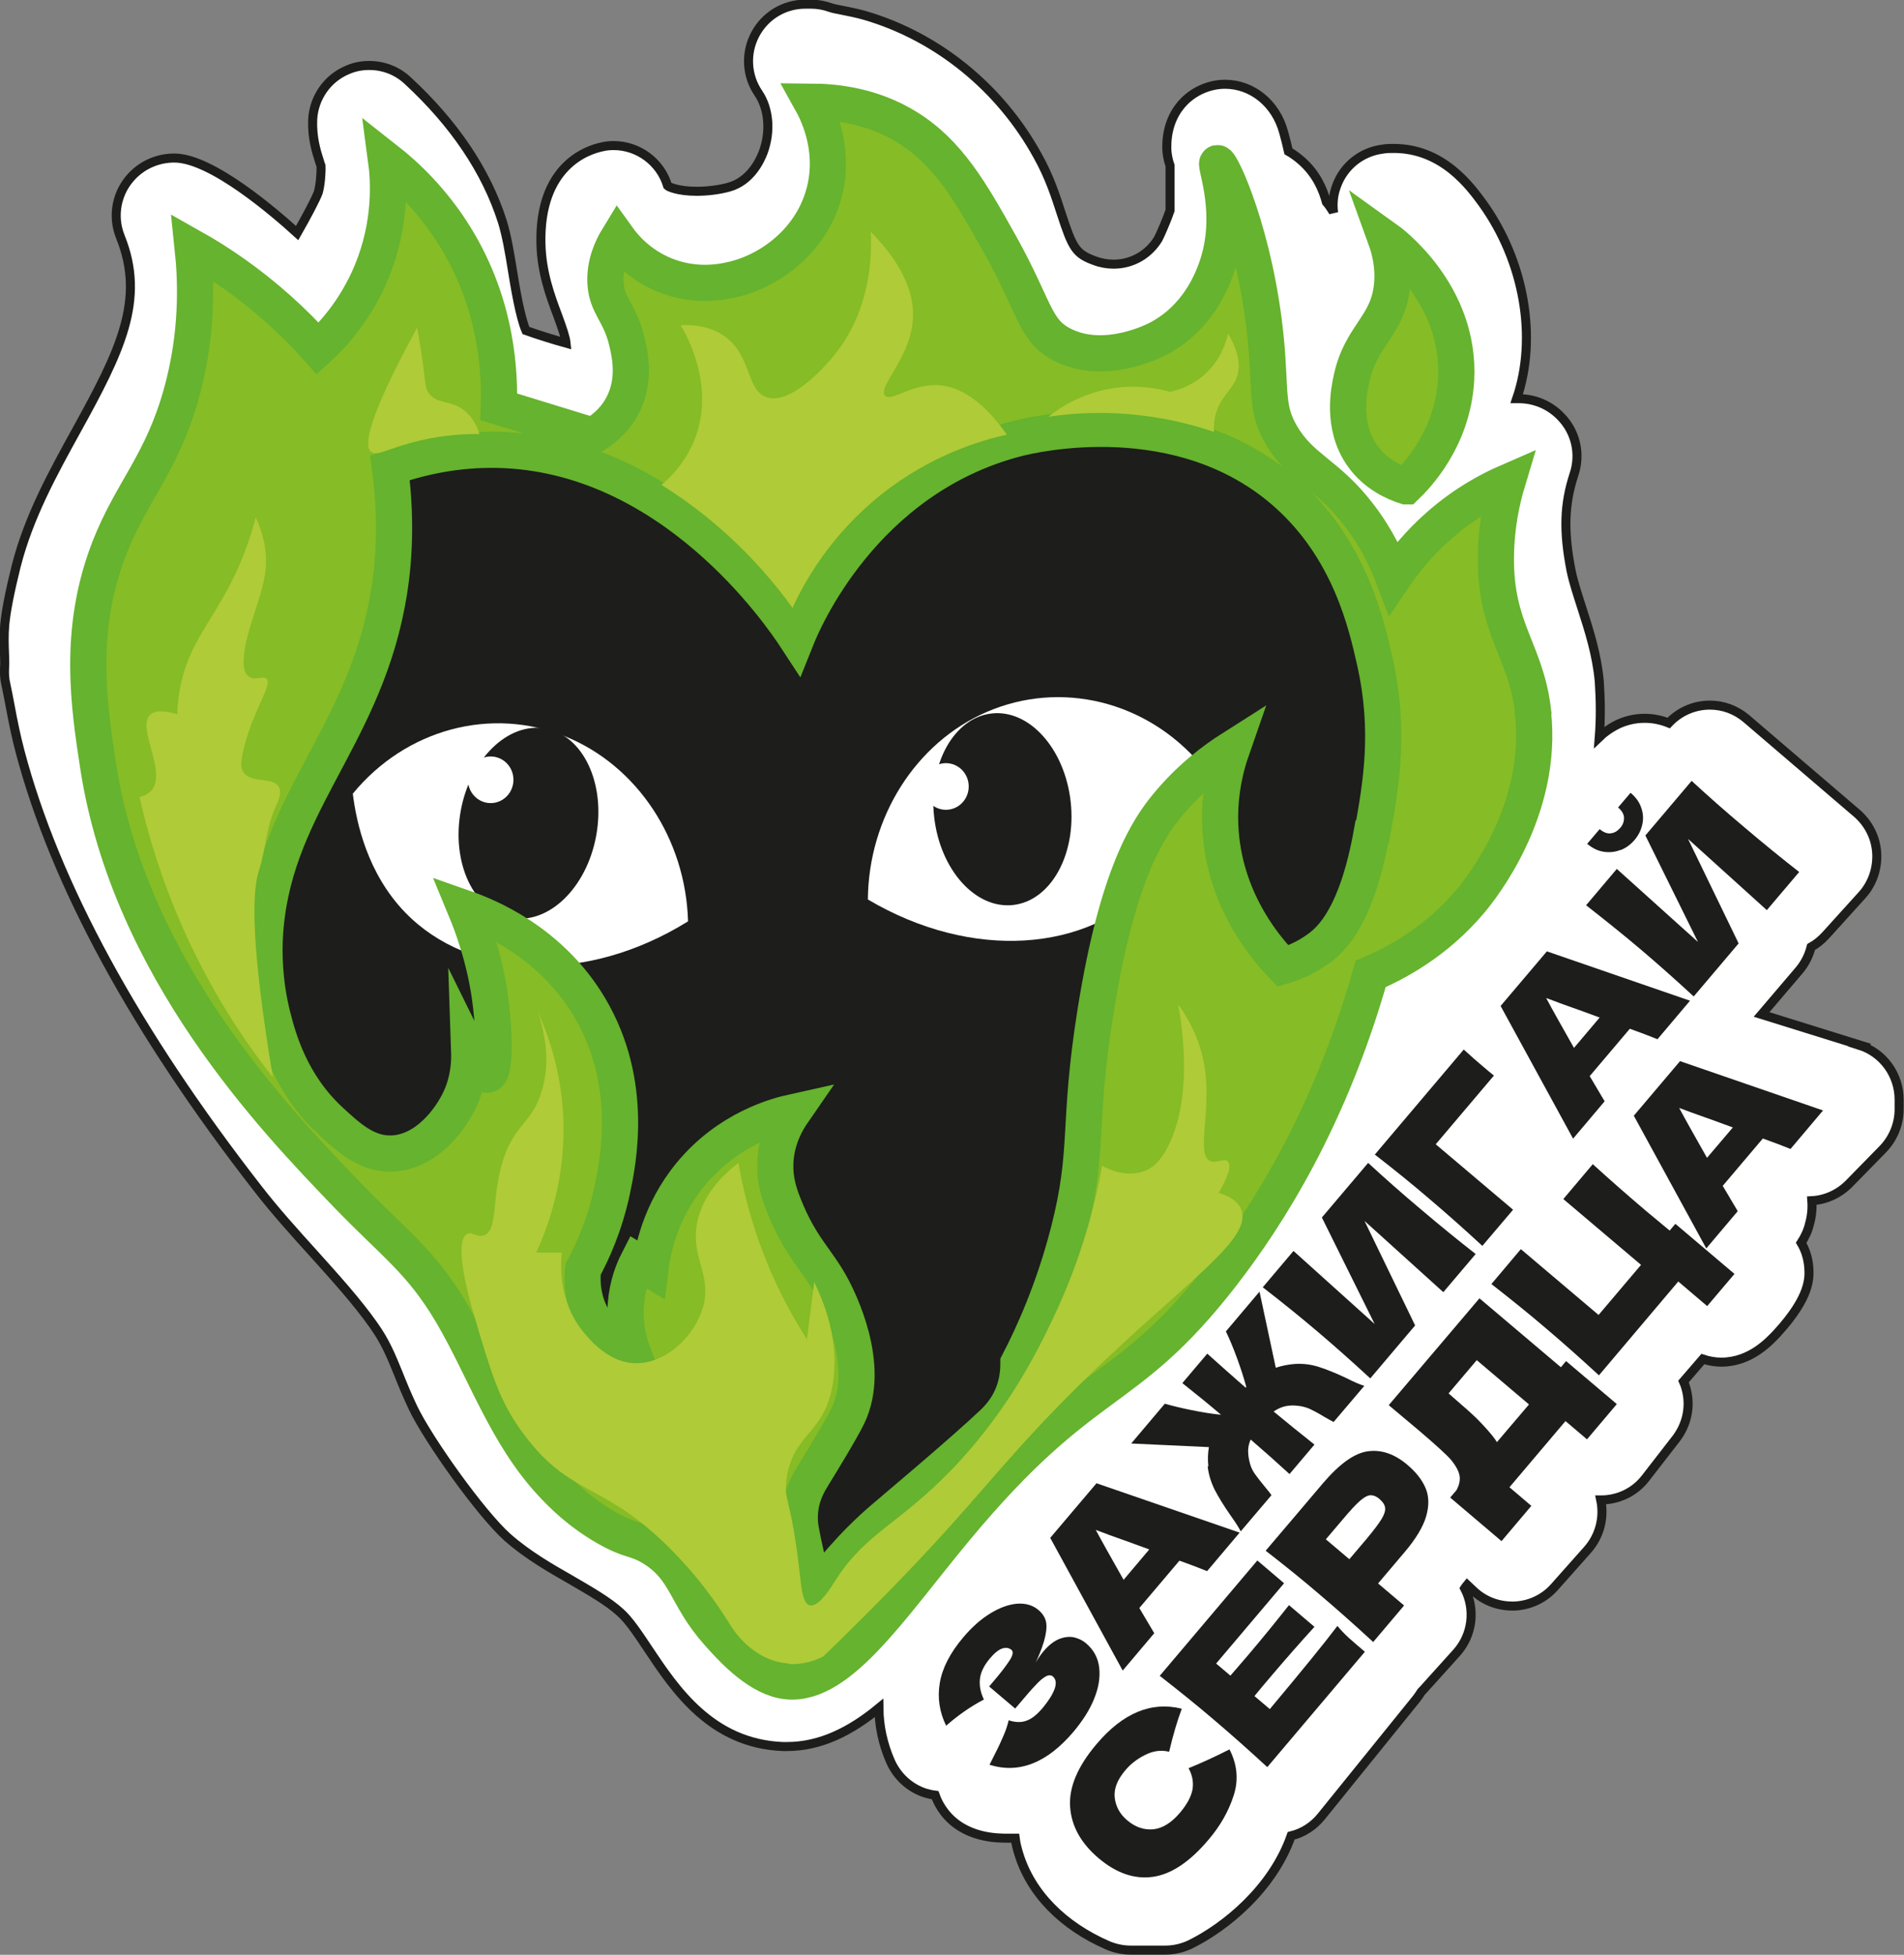 <?xml version="1.0" encoding="UTF-8"?> <svg xmlns="http://www.w3.org/2000/svg" id="_Слой_2" data-name="Слой 2" viewBox="0 0 105.35 108.12"><rect x="0" y="0" width="105.35" height="108.12" fill="#808080" stroke="none"/><defs><style> .cls-1 { fill: none; stroke: #1d1d1b; stroke-width: .5px; } .cls-1, .cls-2 { stroke-miterlimit: 10; } .cls-3 { fill: #fff; } .cls-2 { fill: #86bc25; stroke: #65b32e; stroke-width: 2px; } .cls-4 { fill: #afcb37; } .cls-5 { fill: #1d1d1b; } </style></defs><g id="_Контур_реза" data-name="Контур реза"><g><g id="_зажигай" data-name="зажигай"><path id="_фон" data-name="фон" class="cls-3" d="M102.9,57.8l-5.43-1.69,2.08-2.44c.32-.38,.54-.82,.66-1.29,.29-.16,.56-.38,.8-.64l2.02-2.23c.57-.63,.86-1.47,.81-2.33-.05-.85-.45-1.64-1.1-2.2l-6.11-5.23c-.59-.5-1.3-.75-2.02-.75-.83,0-1.66,.33-2.28,.99-.4-.16-.85-.26-1.33-.26-.57,0-1.14,.14-1.64,.41-.29,.16-.59,.36-.87,.63,.08-1.01,.07-2.04,0-3.07-.13-1.48-.57-2.85-.96-4.06-.24-.75-.47-1.44-.6-2.07-.43-2.19-.38-3.69,.16-5.33,.38-1.13,.1-2.36-.74-3.21-.61-.63-1.44-.98-2.33-.98h-.1c1.16-3.38,.41-7.62-1.89-10.81-.66-.9-2.19-3.03-4.91-3.03-.21,0-.42,0-.63,.04-1.16,.15-2.14,.93-2.54,2.04-.18,.48-.23,.99-.16,1.48-.01-.03-.03-.07-.05-.1-.11-.18-.22-.34-.35-.49-.18-.67-.54-1.56-1.39-2.3-.24-.21-.48-.38-.71-.51-.08-.36-.17-.72-.27-1.07-.43-1.58-1.74-2.64-3.24-2.64-.84,0-1.68,.36-2.27,.96-.44,.45-.96,1.26-.95,2.53,0,.08,0,.17,.01,.25,.03,.28,.09,.54,.17,.76v2.48c-.15,.45-.52,1.31-.65,1.56-.53,.88-1.45,1.41-2.47,1.41-.35,0-.71-.06-1.05-.19-1.05-.38-1.23-.71-1.85-2.61-.31-.96-.66-2.04-1.3-3.18-2.07-3.78-5.56-6.61-9.58-7.78-.46-.13-.89-.21-1.23-.28-.27-.05-.52-.1-.66-.15-.34-.12-.7-.19-1.05-.19h-.35c-1.16,0-2.22,.64-2.77,1.68-.54,1.03-.48,2.27,.18,3.24,.59,.87,.69,2.13,.27,3.27-.18,.47-.71,1.6-1.9,1.93-.54,.15-1.19,.23-1.78,.23-1.07,0-1.57-.26-1.61-.3-.4-1.34-1.64-2.23-2.99-2.23-.21,0-.42,.02-.63,.07-.82,.17-3.5,1.05-3.39,5.38,.04,1.58,.53,2.9,.93,3.96,.29,.79,.43,1.22,.46,1.52-.65-.18-1.58-.47-2.22-.7-.32-.72-.61-2.46-.75-3.34-.16-.99-.32-1.93-.56-2.7-.89-2.78-2.65-5.4-5.24-7.79-.59-.55-1.35-.83-2.12-.83-.4,0-.8,.07-1.19,.24-1.12,.46-1.88,1.54-1.94,2.76-.04,.98,.2,1.75,.36,2.25,.04,.13,.09,.29,.1,.3,.02,.39-.04,1.08-.15,1.47-.16,.42-.65,1.34-1.17,2.25-1.21-1.1-4.73-4.15-6.79-4.15-.89,0-1.72,.35-2.33,.98-.87,.9-1.13,2.22-.66,3.38,1.4,3.47-.01,6.32-2.42,10.68-1.3,2.36-2.65,4.79-3.35,7.55-.35,1.41-.56,2.47-.63,3.24-.05,.59-.03,1.13-.01,1.61,.01,.3,.02,.59,0,.79-.01,.29,0,.58,.07,.86,.09,.4,.16,.81,.24,1.21,.15,.81,.32,1.66,.55,2.53,1.94,7.33,6.37,15.46,13.16,24.18,.96,1.24,2.03,2.42,3.06,3.56,1.24,1.38,2.42,2.68,3.35,4,.65,.92,.94,1.64,1.35,2.64,.22,.56,.48,1.19,.82,1.91,.84,1.76,3.74,5.84,5.23,7.17,1.1,.97,2.35,1.69,3.56,2.38,1.03,.6,2.01,1.16,2.69,1.78,.48,.43,1,1.21,1.55,2.04,1.47,2.2,3.47,5.21,7.43,5.37,.08,0,.23,0,.24,0,1.86,0,3.54-.86,5.08-2.13,.01,1,.22,1.99,.64,2.95,.37,.84,1.08,1.49,1.95,1.76,.18,.05,.35,.09,.52,.11,.12,.34,.29,.65,.52,.95,1.11,1.43,2.91,1.43,3.5,1.43,.14,0,.28,0,.41,0,.04,.32,.12,.61,.2,.87,.67,2.18,2.43,3.98,4.95,5.07,.39,.16,.81,.25,1.23,.25h1.94c.47,0,.93-.11,1.36-.31,1.95-.96,4.56-3.08,5.59-6.01,.65-.16,1.23-.53,1.66-1.06l5.28-6.53c.1-.13,.18-.25,.27-.39l.09-.09,1.84-2.04c.91-1,1.06-2.44,.46-3.58,.04-.06,.09-.13,.14-.19l.35,.33c.58,.55,1.35,.84,2.14,.84h.14c.84-.04,1.63-.41,2.19-1.04l1.84-2.07c.69-.78,.93-1.81,.73-2.76h.02c.94,0,1.86-.42,2.47-1.22l1.69-2.18c.53-.7,.76-1.58,.61-2.44-.04-.24-.11-.49-.21-.71l1.07-1.24c.33,.11,.69,.17,1.02,.17,1.62,0,2.67-1.16,3.08-1.59,1.88-2.05,1.8-3.1,1.76-3.67-.04-.48-.18-.94-.42-1.34,.21-.33,.37-.66,.46-1.04,.13-.46,.16-.9,.13-1.29,.76-.04,1.49-.37,2.05-.93l1.88-1.92c.57-.59,.9-1.38,.9-2.21v-.53c0-1.38-.89-2.6-2.2-3.01Z"></path><g><path class="cls-5" d="M43.25,33.76c-5.85-7.43-13.82-10.85-20.26-8.64-7.71,2.65-10.29,12.35-10.62,13.68-3.72,14.85,10.19,34.63,33.62,50.67,23.45-21.13,35.26-43.93,29.13-57.03-2.18-4.66-8.26-11.59-16.19-11.27-6.42,.25-12.4,5.2-15.69,12.6Z"></path><path class="cls-3" d="M19.52,43.9c2.94-3.58,7.66-4.84,11.78-3.16,3.96,1.62,6.64,5.66,6.77,10.22-5.7,3.54-12.1,3.17-15.65-.49-2.09-2.16-2.7-4.96-2.9-6.58Z"></path><ellipse class="cls-5" cx="29.24" cy="45.53" rx="5.32" ry="3.81" transform="translate(-20.78 66.17) rotate(-79.71)"></ellipse><path class="cls-3" d="M66.43,42.28c-3-3.52-7.75-4.67-11.84-2.9-3.92,1.7-6.53,5.81-6.57,10.37,5.77,3.41,12.16,2.91,15.64-.83,2.05-2.21,2.61-5.02,2.77-6.64Z"></path><ellipse class="cls-5" cx="55.46" cy="44.76" rx="3.8" ry="5.33" transform="translate(-4.64 6.46) rotate(-6.4)"></ellipse><ellipse class="cls-3" cx="27.15" cy="43.13" rx="1.26" ry="1.29"></ellipse><ellipse class="cls-3" cx="52.34" cy="43.5" rx="1.26" ry="1.29"></ellipse></g><g><path class="cls-2" d="M84.83,39.37c-.39-3.41-2.1-4.53-2.06-8.58,.02-1.76,.35-3.19,.63-4.12-.99,.43-2.34,1.15-3.72,2.35-1.19,1.03-2.02,2.09-2.58,2.92-.33-.87-.89-2.13-1.89-3.43-1.77-2.32-3.19-2.56-4.29-4.41-.89-1.5-.6-2.42-.88-5.32-.56-5.72-2.46-9.81-2.68-9.76-.18,.04,1.03,2.87-.09,5.9-.24,.65-1.01,2.66-3.16,3.8-.22,.12-2.98,1.54-5.32,.35-1.56-.79-1.47-2-3.49-5.61-1.58-2.82-2.83-5.01-5.09-6.41-1.95-1.21-3.98-1.42-5.32-1.43,.29,.52,1.33,2.5,.74,4.92-.65,2.67-2.92,4.41-5.09,4.92-.52,.12-2.02,.45-3.72-.23-1.46-.58-2.3-1.6-2.63-2.06-.33,.54-.74,1.41-.69,2.46,.07,1.33,.82,1.64,1.2,3.32,.15,.64,.47,2.06-.23,3.43-.47,.93-1.21,1.45-1.66,1.72-1.74-.53-3.47-1.07-5.21-1.6,.06-1.69-.03-5.53-2.4-9.38-1.25-2.03-2.73-3.42-3.84-4.29,.15,1.11,.31,3.5-.79,6.18-.88,2.14-2.18,3.54-2.98,4.27-.63-.71-1.36-1.45-2.19-2.19-1.66-1.48-3.3-2.59-4.74-3.4,.2,1.89,.29,4.76-.61,8.02-1.08,3.93-2.77,5.44-4.01,8.63-1.76,4.55-1.12,8.7-.61,12.03,1.73,11.21,9.78,19.56,13.75,23.69,2.69,2.79,4.1,3.68,5.81,6.57,1.8,3.04,3.01,6.75,5.59,9.48,.47,.5,1.43,1.5,2.96,2.38,1.38,.79,1.62,.55,2.58,1.14,1.9,1.18,1.79,2.65,3.61,4.69,.67,.75,2.06,2.32,3.55,2.63,3,.62,5.91-3.96,9.61-8.41,7.23-8.69,9.29-7.04,14.71-14.02,2.57-3.32,5.97-8.66,8.24-16.65,1.32-.56,3.6-1.73,5.55-4.06,.49-.59,4.05-4.96,3.43-10.41Zm-8.93,6.68c-.82,4.57-2.19,5.87-2.93,6.41-.73,.54-1.46,.82-1.98,.97-.79-.81-3.15-3.42-3.45-7.4-.15-1.97,.27-3.6,.63-4.63-.93,.59-2.3,1.59-3.58,3.14-1.04,1.26-2.76,3.76-3.98,11.44-1.01,6.33-.31,7.55-1.48,12.12-.83,3.24-1.98,5.75-2.78,7.29,0,.47-.05,1.18-.4,1.94-.34,.73-.8,1.18-1.02,1.39-1.73,1.64-5.36,4.67-6.16,5.36-.96,.83-2.29,2.13-3.65,4.04-.2-.74-.39-1.51-.56-2.3-.08-.34-.15-.68-.21-1.01-.06-.28-.13-.71-.08-1.22,.08-.95,.5-1.61,.69-1.93,.28-.45,1.58-2.57,1.95-3.34,1.37-2.82-.58-6.55-.83-7.04-.85-1.62-1.78-2.25-2.72-4.64-.27-.68-.49-1.39-.46-2.29,.04-1.32,.62-2.32,.98-2.84-.86,.19-3.57,.89-5.67,3.44-1.73,2.1-2.12,4.33-2.23,5.26-.23-.14-.47-.28-.7-.42-.24,.47-.57,1.28-.65,2.33-.09,1.19,.18,2.14,.37,2.65-.4-.15-1.21-.52-1.86-1.35-1.06-1.34-.92-2.87-.88-3.21,.52-.95,1.2-2.44,1.61-4.36,.33-1.57,1.24-5.93-1.24-10.12-2.17-3.67-5.69-5.07-6.89-5.49,1.02,2.46,1.37,4.53,1.49,5.99,.04,.45,.26,3.09-.25,3.21-.28,.07-.7-.64-1.02-1.29,.02,.58-.02,1.55-.48,2.58-.56,1.24-1.92,2.99-3.77,3.07-1.41,.06-2.42-.88-3.45-1.83-2.19-2.03-2.87-4.56-3.17-5.74-.5-1.97-.47-3.6-.44-4.33,.35-7.17,5.29-10.81,6.76-18.49,.32-1.66,.61-4.22,.17-7.54,1.69-.6,3.68-1.03,5.91-.99,9.67,.18,15.73,9.13,16.58,10.43,.36-.9,3.67-8.84,12.2-11.05,.77-.2,9.08-2.21,14.97,3.08,3.46,3.11,4.37,7.2,4.84,9.29,.85,3.83,.33,6.77-.14,9.4Z"></path><path class="cls-4" d="M43.67,92.01c-2.04-.11-3.17-1.97-3.28-2.16-.68-1.1-1.83-2.77-3.59-4.47-3.64-3.52-5.36-2.59-8.02-6.33-1.17-1.64-1.62-3.17-2.53-6.23-.26-.88-1.2-4.15-.41-4.57,.29-.15,.54,.21,.93,.08,.81-.28,.41-2.1,1.06-4.15,.65-2.04,1.61-2.03,2.15-3.85,.28-.93,.45-2.35-.21-4.34,.55,1.21,1.2,3.05,1.37,5.36,.27,3.66-.82,6.51-1.47,7.93h1.42c-.06,.49-.26,2.62,1.19,4.39,.36,.44,1.43,1.74,2.94,1.73,1.71-.01,3.24-1.56,3.68-3.11,.51-1.82-.72-2.74-.32-4.69,.31-1.51,1.37-2.58,2.28-3.28,.18,1.04,.44,2.19,.82,3.4,.82,2.63,1.94,4.75,2.97,6.36,.13-1.06,.26-2.11,.4-3.17,.71,1.46,1.5,3.7,.93,6.12-.54,2.29-2.11,2.36-2.46,4.76-.18,1.25,.26,.93,.76,5.49,.07,.61,.15,1.4,.52,1.51,.5,.13,1.2-1.02,1.42-1.37,1.69-2.66,3.54-3.11,6.5-6.2,3.11-3.25,4.72-6.57,5.53-8.27,1.62-3.38,2.36-6.42,2.73-8.47,.27,.15,1.36,.7,2.39,.27,.35-.14,.91-.49,1.43-1.71,1.13-2.63,.64-6.09,.39-7.49,.49,.68,1.18,1.82,1.44,3.34,.44,2.51-.47,4.94,.32,5.32,.35,.17,.78-.19,.99,.03,.26,.27-.12,1.07-.51,1.74,.46,.13,1.01,.38,1.23,.88,.85,1.91-4.37,4.78-11.21,12.07-2.94,3.14-4.19,4.96-8.87,9.7-1.26,1.27-2.32,2.31-3.03,2.99-.38,.2-1.06,.46-1.9,.42Z"></path><path class="cls-2" d="M77.79,26.9c-.56-.18-1.67-.63-2.42-1.71-1.16-1.65-.72-3.66-.59-4.25,.52-2.41,2.02-2.9,2.24-5.14,.11-1.09-.14-2.02-.35-2.6,.28,.2,4.15,3.06,3.9,7.79-.18,3.3-2.25,5.4-2.78,5.91Z"></path><path class="cls-4" d="M43.85,33.62c-.97-1.34-2.3-2.92-4.09-4.47-1.1-.95-2.18-1.72-3.16-2.33,.55-.46,1.31-1.25,1.8-2.43,1.26-3.07-.51-6.02-.74-6.4,.63-.04,1.55,.02,2.36,.56,1.58,1.06,1.25,2.99,2.36,3.41,1.25,.47,3.11-1.45,3.9-2.47,1.88-2.43,1.97-5.27,1.9-6.67,1.13,1.15,2.53,2.94,2.32,4.99-.2,2.05-1.95,3.61-1.53,4.07,.33,.36,1.41-.61,2.83-.58,1.69,.03,3.04,1.5,3.91,2.74-1.48,.33-4.22,1.14-6.96,3.32-2.84,2.27-4.27,4.88-4.9,6.27Z"></path><path class="cls-4" d="M15.1,59.59c-1.33-1.68-2.8-3.84-4.14-6.49-1.72-3.4-2.68-6.54-3.24-9.02,.17-.04,.44-.12,.64-.34,.92-1.01-.81-3.45-.06-4.2,.18-.18,.58-.32,1.51-.03,0-.31,.04-.8,.14-1.39,.47-2.58,1.82-3.73,3.07-6.37,.33-.7,.77-1.76,1.13-3.13,.56,1.21,.61,2.17,.55,2.84-.15,1.59-1.16,3.44-1.22,5.07,0,.25,0,.66,.26,.87,.35,.29,.82-.05,1.01,.14,.35,.35-.79,1.77-1.3,4.03-.13,.57-.15,.9,.03,1.16,.44,.62,1.6,.22,1.94,.78,.2,.34-.03,.81-.2,1.19-.49,1.09-.53,2.34-.9,3.48-.38,1.18-.44,4.09,.78,11.41Z"></path><path class="cls-4" d="M20.55,25c.34,.26,.99-.24,2.67-.63,1.39-.33,2.57-.37,3.31-.36-.15-.48-.41-1-.91-1.36-.73-.53-1.4-.29-1.86-.86-.22-.27-.21-.51-.32-1.36-.07-.56-.18-1.35-.36-2.31-2.83,5.19-2.94,6.57-2.54,6.88Z"></path><path class="cls-4" d="M58.01,23.05c.52-.42,1.65-1.21,3.3-1.53,1.53-.29,2.78-.03,3.42,.15,.39-.08,1.03-.27,1.66-.74,1.15-.87,1.48-2.1,1.56-2.48,.69,1.16,.65,1.91,.5,2.38-.25,.76-.98,1.12-1.22,2.23-.07,.34-.07,.63-.06,.83-1.06-.36-2.38-.71-3.92-.9-2.09-.26-3.89-.14-5.24,.06Z"></path></g><g><path class="cls-5" d="M60.53,93.98c.26-.62,.35-1.2,.29-1.74s-.31-1-.74-1.36c-.19-.16-.41-.26-.66-.32-.25-.05-.52-.02-.81,.09-.29,.12-.58,.34-.86,.67-.16,.19-.31,.4-.44,.63,.28-.6,.45-1.09,.53-1.47,.08-.38,.08-.67,.01-.88-.07-.21-.2-.39-.39-.55-.32-.27-.71-.38-1.18-.35-.47,.04-.97,.22-1.49,.54-.52,.32-1.02,.76-1.49,1.32-.73,.86-1.16,1.7-1.3,2.52-.14,.82-.02,1.61,.35,2.37,.66-.58,1.35-1.06,2.09-1.45-.19-.39-.26-.77-.22-1.14,.04-.37,.23-.75,.55-1.13,.25-.3,.48-.48,.68-.55,.2-.07,.37-.04,.51,.07,.12,.1,.09,.3-.1,.59-.19,.29-.46,.65-.81,1.06l-.32,.38,1.44,1.22,.53-.62c.31-.37,.56-.64,.75-.83,.19-.19,.35-.3,.48-.36,.13-.05,.24-.04,.33,.04,.17,.15,.2,.38,.09,.69-.12,.32-.34,.66-.66,1.05-.31,.36-.6,.6-.89,.7-.29,.11-.62,.1-.99-.02-.06,.26-.15,.54-.28,.84-.13,.3-.29,.66-.5,1.06l-.28,.56c1.64,.51,3.18-.1,4.65-1.83,.5-.6,.89-1.2,1.14-1.82Z"></path><path class="cls-5" d="M63.87,90.34l-.83-1.4,2.22-2.62c.62,.22,1.13,.42,1.53,.58l1.8-2.13-7.92-2.73-2.56,3.02,4.01,7.34,1.74-2.06Zm-2.55-5.46c.76,.27,1.52,.54,2.27,.82l-1.42,1.68c-.69-1.22-1.21-2.14-1.54-2.76l.7,.26Z"></path><path class="cls-5" d="M66.82,81.09c.05,.47,.19,.9,.39,1.31,.21,.4,.49,.86,.85,1.38,.28,.39,.48,.7,.59,.92l1.7-2c-.03-.06-.17-.23-.39-.5-.22-.26-.39-.49-.53-.68-.13-.19-.22-.38-.27-.58-.07-.25-.1-.49-.1-.7,0-.21,.05-.42,.14-.62,.72,.62,1.44,1.26,2.15,1.91l1.38-1.63c-.76-.6-1.51-1.21-2.26-1.83,.21-.14,.42-.24,.64-.29,.22-.05,.47-.06,.75-.02,.2,.02,.41,.08,.62,.17,.21,.1,.46,.23,.75,.41,.31,.18,.5,.28,.56,.31l1.7-2c-.24-.07-.57-.21-1-.43-.57-.27-1.07-.47-1.5-.61-.43-.14-.88-.2-1.35-.17-.37,.03-.72,.1-1.05,.21l-.9-4.21-1.86,2.2c.21,.44,.42,.94,.62,1.49,.2,.55,.37,1.07,.51,1.59-.01,0-.02,.01-.04,.03-.71-.62-1.42-1.25-2.12-1.88l-1.38,1.63c.81,.64,1.52,1.22,2.14,1.75-.52-.05-1.05-.14-1.6-.25-.55-.11-1.05-.23-1.51-.36l-1.86,2.2,4.3,.2c-.06,.35-.07,.7-.03,1.07Z"></path><path class="cls-5" d="M75.81,76.25l2.49-2.94-2.8-5.78,4.36,3.94,1.79-2.11c-.96-.75-1.97-1.57-3.03-2.47-1.06-.89-2.03-1.75-2.92-2.57l-2.56,3.02,2.92,5.89-4.49-4.04-1.7,2.01c1.1,.85,2.11,1.67,3.03,2.45,.92,.78,1.9,1.65,2.92,2.59Z"></path><path class="cls-5" d="M82.02,68.91l1.7-2-4.28-3.62,3.22-3.8c-.15-.12-.37-.3-.66-.55-.24-.2-.57-.49-1.01-.89l-4.92,5.81c1.1,.85,2.11,1.67,3.03,2.46,.92,.78,1.89,1.64,2.92,2.59Z"></path><path class="cls-5" d="M88.79,60.92l-.83-1.4,2.22-2.62c.62,.22,1.13,.42,1.53,.58l1.8-2.13-7.92-2.73-2.56,3.02,4.01,7.34,1.74-2.06Zm-2.55-5.46c.76,.27,1.52,.54,2.27,.82l-1.42,1.68c-.69-1.22-1.21-2.14-1.54-2.76l.7,.26Z"></path><path class="cls-5" d="M93.71,55.12l2.49-2.94-2.8-5.78,4.36,3.94,1.79-2.11c-.96-.75-1.97-1.57-3.03-2.47-1.06-.89-2.03-1.75-2.92-2.57l-2.56,3.02,2.91,5.89-4.49-4.04-1.7,2.01c1.1,.86,2.11,1.67,3.03,2.45,.92,.78,1.9,1.65,2.92,2.59Z"></path><path class="cls-5" d="M89.67,47.02c.3-.12,.56-.31,.77-.56,.22-.26,.36-.54,.43-.86,.07-.31,.05-.62-.06-.93-.11-.31-.3-.58-.59-.82l-.69,.81c.21,.18,.32,.37,.33,.57,0,.2-.06,.39-.21,.56-.15,.17-.32,.28-.52,.3-.2,.03-.4-.05-.62-.23l-.69,.81c.28,.24,.59,.39,.91,.44,.32,.05,.63,.02,.93-.1Z"></path><path class="cls-5" d="M65.76,97.79c.22,.4,.29,.8,.22,1.2-.08,.4-.31,.82-.69,1.27-.48,.57-.98,.87-1.49,.92-.51,.04-.98-.12-1.42-.49-.41-.34-.64-.76-.7-1.25-.06-.49,.14-1,.58-1.52,.3-.36,.67-.64,1.11-.86s.88-.28,1.32-.17c.22-.95,.46-1.74,.7-2.38-1.68-.42-3.26,.23-4.72,1.96-1.05,1.24-1.53,2.39-1.46,3.46s.6,2.02,1.58,2.85c.97,.82,1.97,1.17,2.99,1.03,1.02-.14,2.06-.83,3.1-2.07,.64-.75,1.1-1.56,1.38-2.43,.28-.86,.2-1.71-.23-2.55-.89,.45-1.65,.79-2.27,1.04Z"></path><path class="cls-5" d="M74,89.93c-.74,.98-1.99,2.51-3.74,4.6l-.85-.72c.22-.27,.54-.66,.98-1.17,.74-.87,1.52-1.76,2.34-2.66l-1.41-1.2c-.76,.96-1.5,1.87-2.24,2.74-.44,.51-.77,.9-1,1.16l-.79-.67,3.76-4.44-1.48-1.26-5.4,6.38c1.1,.86,2.11,1.67,3.03,2.46,.92,.78,1.9,1.65,2.92,2.59l5.4-6.38c-.36-.31-.66-.56-.89-.77-.23-.21-.44-.43-.63-.66Z"></path><path class="cls-5" d="M77.86,81.01c-.7-.59-1.42-.84-2.17-.74-.75,.1-1.58,.7-2.5,1.78l-1.45,1.71h0s-1.71,2.01-1.71,2.01c1.1,.85,2.11,1.67,3.03,2.46,.92,.78,1.9,1.65,2.92,2.59l1.71-2.02-1.44-1.22,1.45-1.71c.64-.75,1.04-1.42,1.21-2,.17-.59,.16-1.11-.03-1.56-.19-.45-.53-.89-1.01-1.29Zm-1.43,3.03c-.16,.26-.43,.61-.81,1.07l-.96,1.13-1.3-1.1,.96-1.13c.39-.46,.7-.8,.93-1,.23-.2,.42-.3,.58-.31,.16,0,.33,.06,.51,.22s.28,.31,.3,.48c.02,.17-.05,.38-.21,.64Z"></path><path class="cls-5" d="M86.35,75.61l-4.49-3.8-5.02,5.91,1.68,1.41c.95,.81,1.54,1.35,1.77,1.62,.27,.33,.43,.63,.47,.88,.04,.25-.02,.51-.17,.79l-.35,.41,2.84,2.41,1.65-1.95-1.21-1.03,3.1-3.66,1.19,1.01,1.65-1.95-2.81-2.38-.28,.34Zm-3.52,4.16c-.06-.1-.15-.23-.28-.39-.28-.34-.57-.65-.86-.94-.3-.29-.65-.6-1.07-.96l-.47-.41,1.56-1.84,2.89,2.45-1.77,2.08Z"></path><path class="cls-5" d="M92.38,68.06c-.29-.24-.72-.6-1.3-1.08-1.06-.9-2.04-1.76-2.95-2.59l-1.63,1.93,4.3,3.64-2.35,2.77-4.3-3.64-1.63,1.93c1.1,.86,2.11,1.67,3.03,2.46,.92,.78,1.9,1.65,2.92,2.59l4.39-5.19,1.6,1.36,1.51-1.78-3.27-2.77-.33,.39Z"></path><path class="cls-5" d="M92.96,58.69l-2.56,3.02,4.01,7.34,1.74-2.06-.83-1.4,2.22-2.62c.62,.22,1.13,.42,1.53,.58l1.8-2.13-7.92-2.73Zm1.49,5.35c-.69-1.22-1.21-2.14-1.54-2.76l.7,.26c.76,.27,1.52,.54,2.27,.82l-1.43,1.68Z"></path></g></g><path class="cls-1" d="M102.9,57.8l-5.43-1.69,2.08-2.44c.32-.38,.54-.82,.66-1.29,.29-.16,.56-.38,.8-.64l2.02-2.23c.57-.63,.86-1.47,.81-2.33-.05-.85-.45-1.64-1.1-2.2l-6.11-5.23c-.59-.5-1.3-.75-2.02-.75-.83,0-1.66,.33-2.28,.99-.4-.16-.85-.26-1.33-.26-.57,0-1.14,.14-1.64,.41-.29,.16-.59,.36-.87,.63,.08-1.01,.07-2.04,0-3.07-.13-1.48-.57-2.85-.96-4.06-.24-.75-.47-1.44-.6-2.07-.43-2.19-.38-3.69,.16-5.33,.38-1.13,.1-2.36-.74-3.21-.61-.63-1.44-.98-2.33-.98h-.1c1.16-3.38,.41-7.62-1.89-10.81-.66-.9-2.19-3.03-4.91-3.03-.21,0-.42,0-.63,.04-1.16,.15-2.14,.93-2.54,2.04-.18,.48-.23,.99-.16,1.48-.01-.03-.03-.07-.05-.1-.11-.18-.22-.34-.35-.49-.18-.67-.54-1.56-1.39-2.3-.24-.21-.48-.38-.71-.51-.08-.36-.17-.72-.27-1.07-.43-1.58-1.74-2.64-3.24-2.64-.84,0-1.68,.36-2.27,.96-.44,.45-.96,1.26-.95,2.53,0,.08,0,.17,.01,.25,.03,.28,.09,.54,.17,.76v2.48c-.15,.45-.52,1.31-.65,1.56-.53,.88-1.45,1.41-2.47,1.41-.35,0-.71-.06-1.05-.19-1.05-.38-1.23-.71-1.85-2.61-.31-.96-.66-2.04-1.3-3.18-2.07-3.78-5.56-6.61-9.58-7.78-.46-.13-.89-.21-1.23-.28-.27-.05-.52-.1-.66-.15-.34-.12-.7-.19-1.05-.19h-.35c-1.16,0-2.22,.64-2.77,1.68-.54,1.03-.48,2.27,.18,3.24,.59,.87,.69,2.13,.27,3.27-.18,.47-.71,1.6-1.9,1.93-.54,.15-1.19,.23-1.78,.23-1.07,0-1.57-.26-1.61-.3-.4-1.34-1.64-2.23-2.99-2.23-.21,0-.42,.02-.63,.07-.82,.17-3.5,1.05-3.39,5.38,.04,1.58,.53,2.9,.93,3.96,.29,.79,.43,1.22,.46,1.52-.65-.18-1.58-.47-2.22-.7-.32-.72-.61-2.46-.75-3.34-.16-.99-.32-1.93-.56-2.7-.89-2.78-2.65-5.4-5.24-7.79-.59-.55-1.35-.83-2.12-.83-.4,0-.8,.07-1.19,.24-1.12,.46-1.88,1.54-1.94,2.76-.04,.98,.2,1.75,.36,2.25,.04,.13,.09,.29,.1,.3,.02,.39-.04,1.08-.15,1.47-.16,.42-.65,1.34-1.17,2.25-1.21-1.1-4.73-4.15-6.79-4.15-.89,0-1.72,.35-2.33,.98-.87,.9-1.13,2.22-.66,3.38,1.4,3.47-.01,6.32-2.42,10.68-1.3,2.36-2.65,4.79-3.35,7.55-.35,1.41-.56,2.47-.63,3.24-.05,.59-.03,1.13-.01,1.61,.01,.3,.02,.59,0,.79-.01,.29,0,.58,.07,.86,.09,.4,.16,.81,.24,1.21,.15,.81,.32,1.66,.55,2.53,1.94,7.33,6.37,15.46,13.16,24.18,.96,1.24,2.03,2.42,3.06,3.56,1.24,1.38,2.42,2.68,3.35,4,.65,.92,.94,1.64,1.35,2.64,.22,.56,.48,1.19,.82,1.91,.84,1.76,3.74,5.84,5.23,7.17,1.1,.97,2.35,1.69,3.56,2.38,1.03,.6,2.01,1.16,2.69,1.78,.48,.43,1,1.21,1.55,2.04,1.47,2.2,3.47,5.21,7.43,5.37,.08,0,.23,0,.24,0,1.86,0,3.54-.86,5.08-2.13,.01,1,.22,1.99,.64,2.95,.37,.84,1.08,1.49,1.95,1.76,.18,.05,.35,.09,.52,.11,.12,.34,.29,.65,.52,.95,1.11,1.43,2.91,1.43,3.5,1.43,.14,0,.28,0,.41,0,.04,.32,.12,.61,.2,.87,.67,2.18,2.43,3.98,4.95,5.07,.39,.16,.81,.25,1.23,.25h1.94c.47,0,.93-.11,1.36-.31,1.95-.96,4.56-3.08,5.59-6.01,.65-.16,1.23-.53,1.66-1.06l5.28-6.53c.1-.13,.18-.25,.27-.39l.09-.09,1.84-2.04c.91-1,1.06-2.44,.46-3.58,.04-.06,.09-.13,.14-.19l.35,.33c.58,.55,1.35,.84,2.14,.84h.14c.84-.04,1.63-.41,2.19-1.04l1.84-2.07c.69-.78,.93-1.81,.73-2.76h.02c.94,0,1.86-.42,2.47-1.22l1.69-2.18c.53-.7,.76-1.58,.61-2.44-.04-.24-.11-.49-.21-.71l1.07-1.24c.33,.11,.69,.17,1.02,.17,1.62,0,2.67-1.16,3.08-1.59,1.88-2.05,1.8-3.1,1.76-3.67-.04-.48-.18-.94-.42-1.34,.21-.33,.37-.66,.46-1.04,.13-.46,.16-.9,.13-1.29,.76-.04,1.49-.37,2.05-.93l1.88-1.92c.57-.59,.9-1.38,.9-2.21v-.53c0-1.38-.89-2.6-2.2-3.01Z"></path></g></g></svg> 